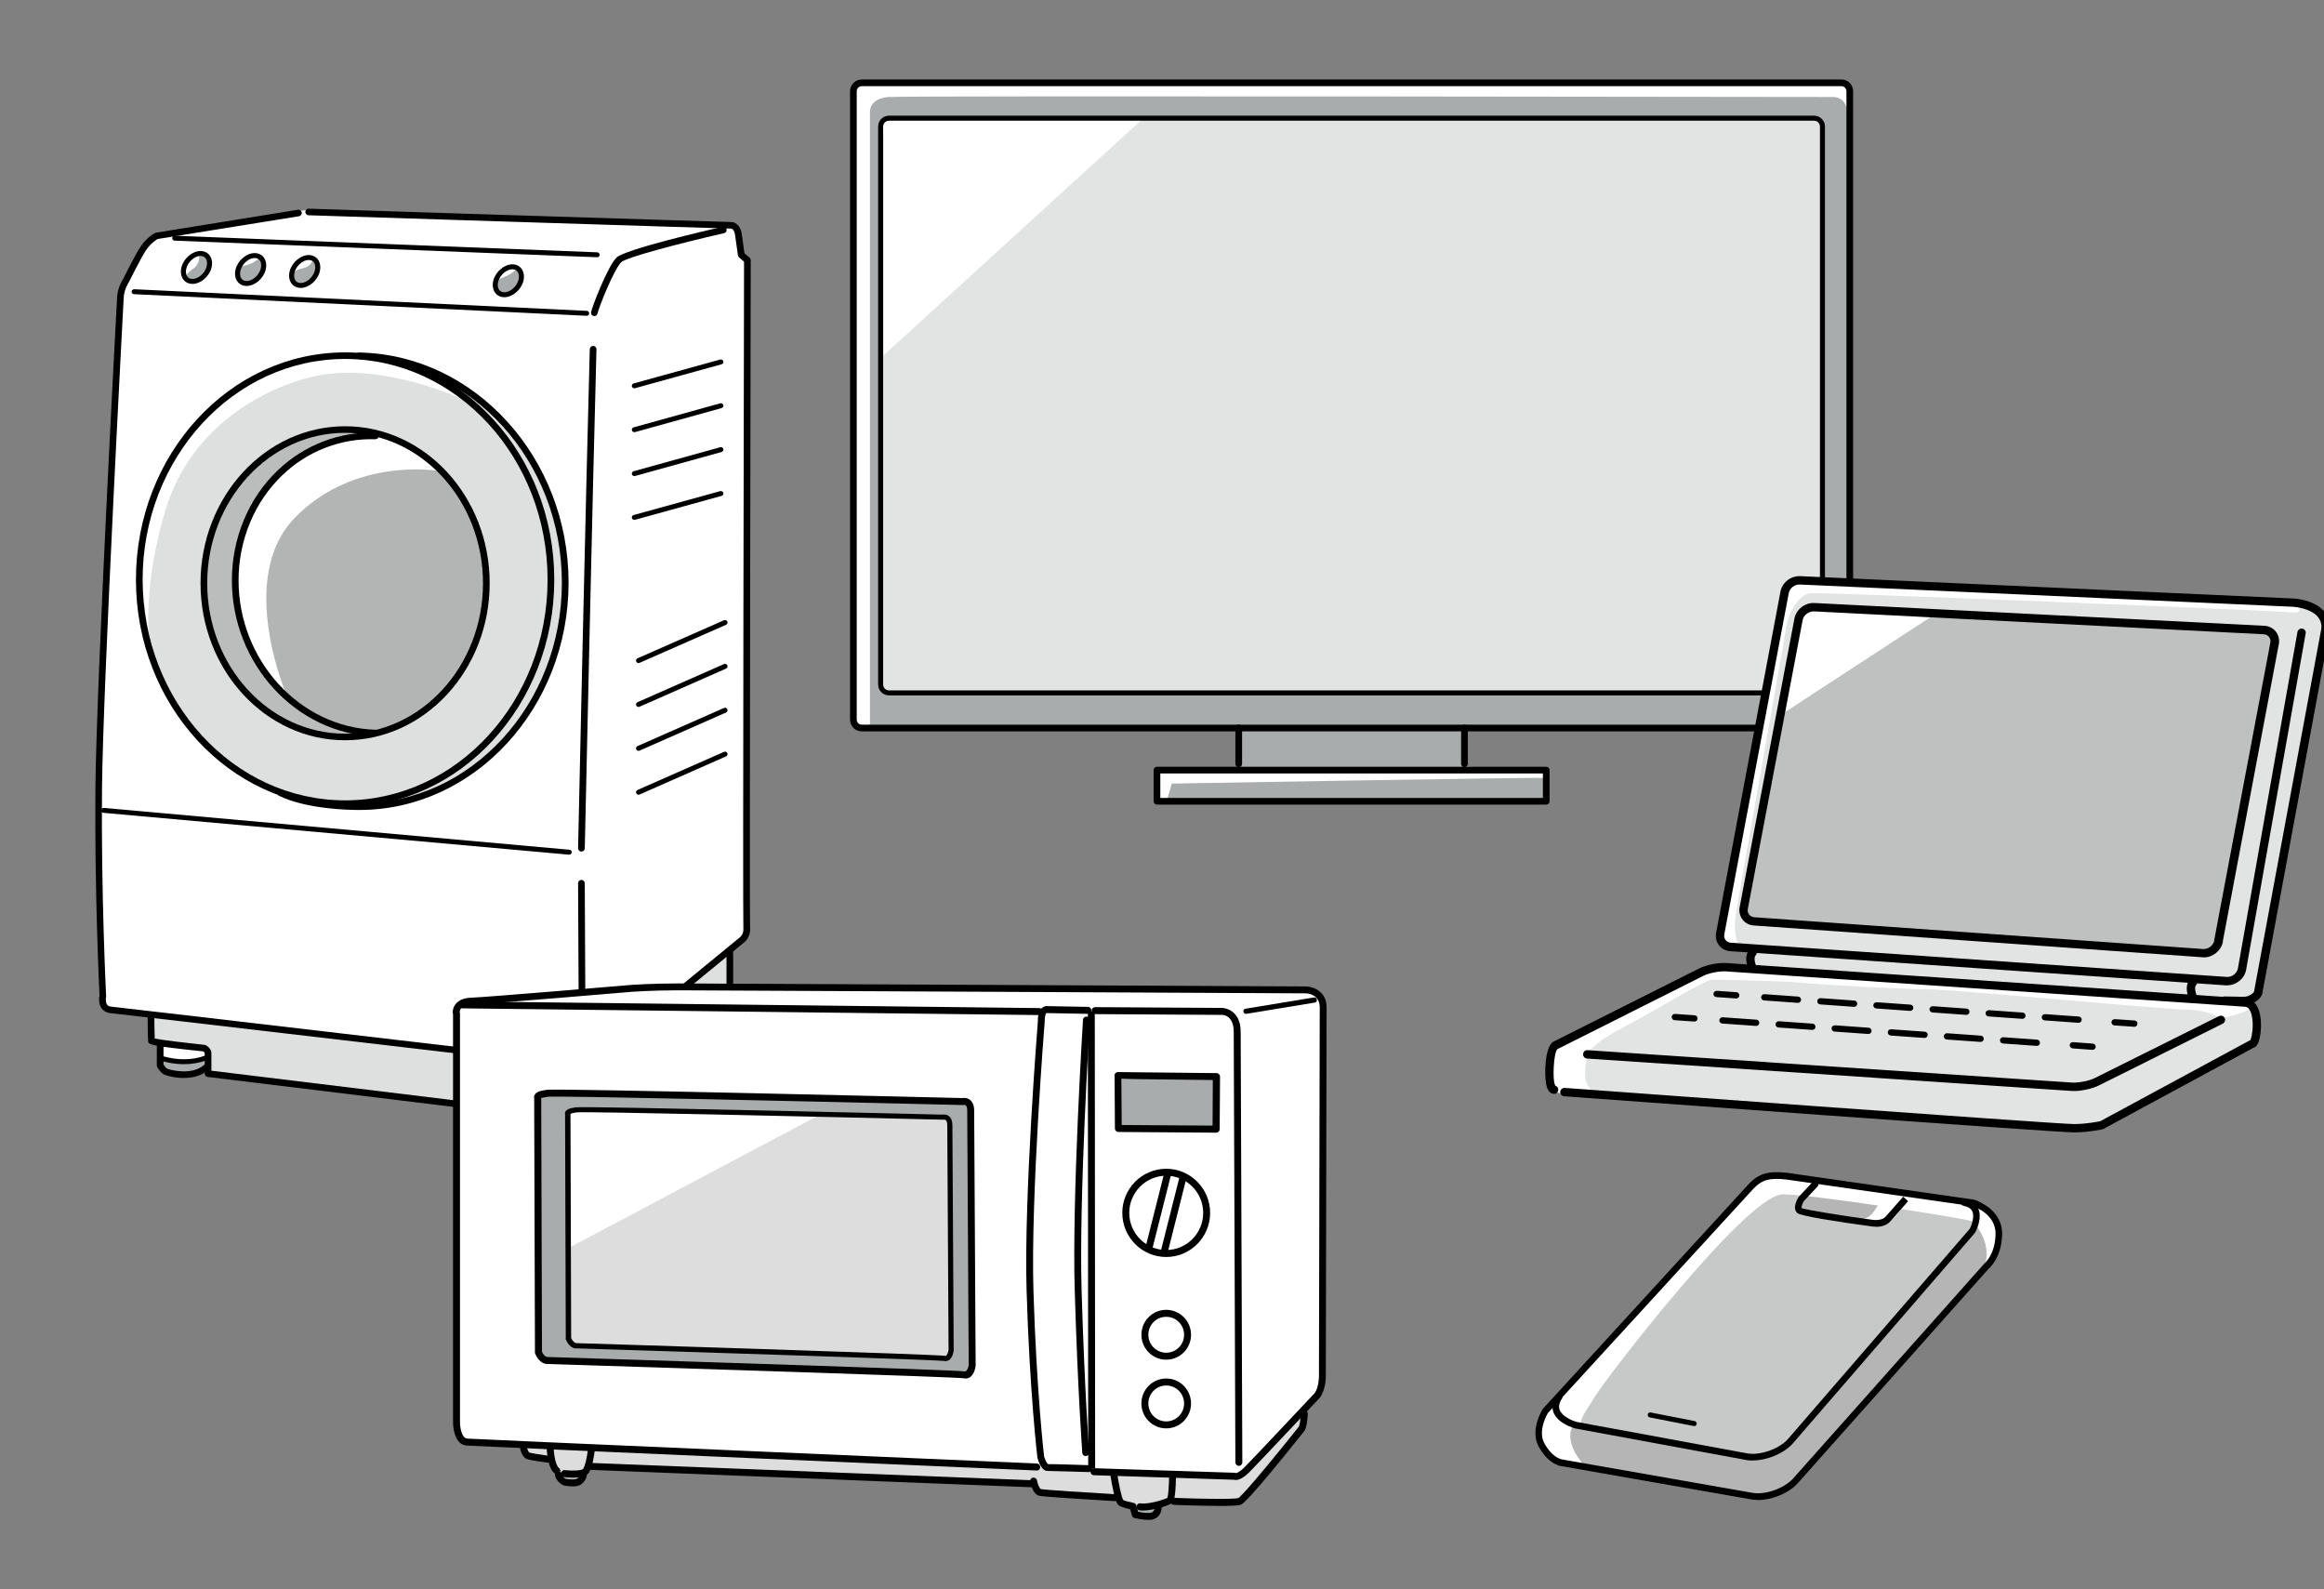 <svg width="234" height="160" viewBox="0 0 234 160" fill="none" xmlns="http://www.w3.org/2000/svg">
<rect x="0" y="0" width="234" height="160" fill="#808080" stroke="none"/>
<g clip-path="url(#clip0_3082_24323)">
<g clip-path="url(#clip1_3082_24323)">
<path d="M85.8 72.377L86.171 9.434C86.171 9.434 86.171 8.405 87.568 8.219C88.966 8.033 185.083 8.405 185.083 8.405C185.083 8.405 186.295 8.126 186.388 9.898C186.481 11.678 186.481 72.377 186.481 72.377C186.481 72.377 186.295 73.22 185.361 73.313C184.427 73.406 147.387 73.313 147.387 73.313L147.572 77.144L155.78 77.802V80.797H116.493V77.616H124.801V73.127L86.828 73.313C86.828 73.313 85.615 73.313 85.8 72.377Z" fill="#A9ACAC"/>
<path d="M88.713 12.995V68.757C88.713 68.757 88.713 69.812 90.321 69.669C91.929 69.525 182.768 69.736 182.768 69.736C182.768 69.736 183.433 69.88 183.5 68.335C183.568 66.791 183.399 12.851 183.399 12.851C183.399 12.851 183.711 12.117 182.347 12.008C180.983 11.898 89.521 12.008 89.521 12.008C89.521 12.008 88.957 11.696 88.713 12.986V12.995Z" fill="#E2E3E3"/>
<path d="M88.949 35.784V13.746C88.949 13.746 88.115 11.864 89.361 11.797C90.607 11.729 115.238 11.797 115.238 11.797L88.949 35.784Z" fill="white"/>
<path d="M116.45 80.283V77.381L155.645 77.752C155.645 77.752 155.737 78.41 155.502 78.317C155.266 78.225 117.991 78.883 117.991 78.883L117.427 80.798L116.45 80.283Z" fill="white"/>
<path d="M87.593 72.892V11.24C87.593 11.24 87.526 9.907 89.479 9.764C91.432 9.62 184.443 9.764 184.443 9.764C184.443 9.764 185.706 9.62 185.984 11.029V8.574C185.984 8.574 186.051 8.431 185.142 8.363C184.241 8.296 87.45 8.363 87.45 8.363C87.45 8.363 86.12 8.085 85.986 9.907C85.842 11.729 85.986 72.403 85.986 72.403C85.986 72.403 85.775 73.103 86.406 73.246C87.038 73.39 87.593 72.892 87.593 72.892Z" fill="white"/>
<path d="M185.411 73.626H86.768C86.12 73.626 85.59 73.094 85.59 72.445V9.181C85.59 8.532 86.12 8 86.768 8H185.411C186.06 8 186.59 8.532 186.59 9.181V72.445C186.59 73.094 186.06 73.626 185.411 73.626ZM86.768 8.675C86.491 8.675 86.263 8.903 86.263 9.181V72.445C86.263 72.723 86.491 72.951 86.768 72.951H185.411C185.689 72.951 185.916 72.723 185.916 72.445V9.181C185.916 8.903 185.689 8.675 185.411 8.675H86.768Z" fill="black"/>
<path d="M182.658 70.006H89.512C88.906 70.006 88.418 69.516 88.418 68.909V12.741C88.418 12.134 88.906 11.645 89.512 11.645H182.658C183.264 11.645 183.753 12.134 183.753 12.741V68.909C183.753 69.516 183.264 70.006 182.658 70.006ZM89.512 12.151C89.184 12.151 88.923 12.412 88.923 12.741V68.909C88.923 69.238 89.184 69.499 89.512 69.499H182.658C182.987 69.499 183.248 69.238 183.248 68.909V12.741C183.248 12.412 182.987 12.151 182.658 12.151H89.512Z" fill="black"/>
<path d="M124.725 77.237C124.54 77.237 124.389 77.085 124.389 76.9V73.289C124.389 73.103 124.54 72.951 124.725 72.951C124.911 72.951 125.062 73.103 125.062 73.289V76.9C125.062 77.085 124.911 77.237 124.725 77.237Z" fill="black"/>
<path d="M147.454 77.237C147.269 77.237 147.117 77.085 147.117 76.9V73.289C147.117 73.103 147.269 72.951 147.454 72.951C147.639 72.951 147.791 73.103 147.791 73.289V76.9C147.791 77.085 147.639 77.237 147.454 77.237Z" fill="black"/>
<path d="M155.688 81H116.493C116.308 81 116.156 80.848 116.156 80.663V77.524C116.156 77.338 116.308 77.186 116.493 77.186H155.688C155.873 77.186 156.024 77.338 156.024 77.524V80.663C156.024 80.848 155.873 81 155.688 81ZM116.83 80.325H155.351V77.862H116.83V80.325Z" fill="black"/>
</g>
<g clip-path="url(#clip2_3082_24323)">
<path d="M157.359 110.076C157.274 110.045 156.744 110.224 156.331 109.435C155.918 108.646 156.13 106.079 156.363 105.647C156.596 105.216 157.39 104.806 157.39 104.806L171.805 97.61C171.805 97.61 172.801 97.347 173.658 97.168C174.516 96.989 176.444 97.431 176.359 97.399C176.275 97.368 176.56 95.327 176.444 95.442C176.327 95.558 174.739 95.527 174.124 95.327C173.51 95.127 173.129 94.37 173.182 93.991C173.235 93.612 179.727 60.105 179.727 60.105C179.727 60.105 179.611 58.853 180.723 58.621C181.835 58.39 184.101 58.474 184.101 58.474L231.328 60.778C231.328 60.778 233.647 61.651 233.997 62.324C234.346 62.998 234.23 63.839 234.081 64.428C233.933 65.018 227.536 99.766 227.536 99.766C227.536 99.766 227.335 100.261 227.038 100.408C226.742 100.555 226.657 101.081 226.657 101.081C226.657 101.081 227.24 102.565 227.271 103.27C227.303 103.975 227.155 104.753 226.954 104.963C226.752 105.174 225.746 105.784 225.746 105.784C225.746 105.784 211.692 113.222 211.596 113.275C211.501 113.327 209.986 113.685 208.927 113.685C207.868 113.685 157.359 110.076 157.359 110.076Z" fill="#E2E3E3"/>
<path d="M175.734 91.412L181.284 62.292C181.284 62.292 180.935 61.156 183.572 61.24C186.209 61.324 227.6 63.596 227.6 63.596C227.6 63.596 229.093 63.512 228.924 64.996C228.754 66.479 223.469 94.821 223.469 94.821C223.469 94.821 223.204 95.61 222.06 95.873C220.917 96.136 176.974 92.896 176.974 92.896C176.974 92.896 175.914 92.37 175.745 91.412H175.734Z" fill="#BFC1C1"/>
<path d="M224.963 101.176L180.469 97.504C180.469 97.504 180.119 97.525 179.632 97.557C176.254 97.325 173.277 97.157 172.843 97.273C171.784 97.536 171.254 97.799 170.153 98.23C169.051 98.672 157.295 104.7 156.861 105.005C156.427 105.31 156.374 105.489 156.204 106.583C156.024 107.678 156.162 109.519 156.469 109.771C156.776 110.034 157.613 110.118 157.613 110.118C157.613 110.118 160.43 110.202 160.568 110.16C160.706 110.118 159.954 109.718 159.689 108.845C159.424 107.972 159.816 106.226 159.869 106.005C159.911 105.784 161.097 104.606 163.608 103.333C166.118 102.06 171.36 98.788 172.282 98.651C172.695 98.588 176.201 98.693 180.088 98.83C184.621 99.24 192.087 99.587 193.983 99.587C196.684 99.587 217.167 101.565 219.985 101.628C222.802 101.691 223.512 102.565 223.512 102.565C223.512 102.565 226.625 101.86 226.625 101.397C226.625 100.934 224.984 101.165 224.984 101.165L224.963 101.176Z" fill="white"/>
<path d="M179.695 71.708L194.692 61.924L182.83 61.472C182.83 61.472 181.464 61.661 181.072 62.703C180.68 63.744 179.706 71.708 179.706 71.708H179.695Z" fill="white"/>
<path d="M174.008 95.463C174.008 95.463 172.896 95.284 173.129 93.832C173.362 92.381 179.759 60.83 179.759 60.83C179.759 60.83 179.695 59.368 180.405 58.905C181.115 58.442 206.12 59.483 206.12 59.483L231.306 60.998C231.306 60.998 232.133 61.819 230.597 61.64C229.072 61.461 183.286 59.599 182.29 59.715C181.295 59.831 180.119 61.293 179.822 63.271C179.526 65.249 174.834 91.371 174.717 92.486C174.601 93.601 174.781 94.874 175.131 95.284C175.48 95.695 174.018 95.463 174.018 95.463H174.008Z" fill="white"/>
<path d="M208.778 109.823C208.704 109.823 208.63 109.823 208.567 109.823L159.794 106.562C159.561 106.551 159.381 106.341 159.402 106.109C159.413 105.878 159.614 105.688 159.858 105.72L208.63 108.981C209.308 109.013 210.367 108.813 210.939 108.518L223.426 102.29C223.638 102.185 223.892 102.269 223.998 102.48C224.104 102.69 224.019 102.943 223.807 103.048L211.32 109.276C210.674 109.602 209.605 109.834 208.789 109.834L208.778 109.823Z" fill="black"/>
<path d="M208.864 114C207.031 114 159.509 110.507 157.486 110.36C157.253 110.339 157.073 110.139 157.094 109.908C157.115 109.676 157.316 109.508 157.549 109.518C158.047 109.55 207.053 113.159 208.853 113.159H208.864C210.188 113.138 211.247 112.917 211.48 112.864L226.551 104.721C226.551 104.721 226.572 104.721 226.583 104.711C226.763 104.364 226.996 102.849 226.625 101.891C226.498 101.576 226.339 101.397 226.127 101.355L173.786 97.788C173.108 97.746 172.049 97.957 171.477 98.251L156.797 105.626C156.437 106.005 156.278 108.782 156.607 109.298C156.787 109.361 156.914 109.529 156.903 109.729C156.882 109.96 156.681 110.15 156.448 110.118C156.066 110.087 155.812 109.771 155.685 109.161C155.473 108.098 155.569 105.3 156.405 104.868L171.085 97.494C171.794 97.136 172.991 96.894 173.828 96.947L226.212 100.513C227.504 100.734 227.769 102.47 227.621 103.89C227.515 104.858 227.271 105.394 226.879 105.489L211.819 113.632C211.819 113.632 211.755 113.664 211.713 113.674C211.66 113.685 210.452 113.979 208.853 114H208.842H208.864Z" fill="black"/>
<path d="M221.901 96.368C221.901 96.368 221.837 96.368 221.795 96.368L176.624 93.17C176.168 93.149 175.744 92.949 175.469 92.591C175.194 92.244 175.077 91.781 175.162 91.329L180.68 62.261C180.86 61.346 181.75 60.651 182.682 60.704L227.98 62.997C228.446 63.019 228.859 63.218 229.145 63.576C229.421 63.923 229.537 64.386 229.453 64.838L223.818 94.727C223.818 94.727 223.818 94.79 223.818 94.822C223.649 95.695 222.812 96.379 221.922 96.379L221.901 96.368ZM182.576 61.546C182.089 61.546 181.601 61.935 181.506 62.419L175.988 91.487C175.946 91.707 175.988 91.918 176.126 92.076C176.253 92.234 176.443 92.328 176.666 92.339L221.848 95.537C222.335 95.558 222.812 95.211 222.939 94.748C222.939 94.727 222.939 94.695 222.939 94.674L228.595 64.702C228.637 64.481 228.595 64.27 228.457 64.113C228.33 63.955 228.139 63.86 227.917 63.85L182.629 61.546C182.629 61.546 182.597 61.546 182.576 61.546Z" fill="black"/>
<path d="M224.284 99.198C224.284 99.198 224.221 99.198 224.179 99.198L174.262 95.758C173.807 95.737 173.372 95.526 173.097 95.179C172.822 94.832 172.705 94.369 172.79 93.916L179.272 59.557C179.441 58.631 180.32 57.958 181.263 58L230.915 60.251C230.999 60.251 232.916 60.346 233.954 61.472C234.41 61.966 234.621 62.587 234.59 63.292C234.579 63.523 234.399 63.712 234.145 63.691C233.912 63.681 233.732 63.481 233.742 63.25C233.785 62.419 233.351 61.829 232.429 61.44C231.677 61.124 230.883 61.082 230.872 61.082L181.22 58.842C180.702 58.81 180.204 59.21 180.108 59.704L173.616 94.064C173.574 94.274 173.627 94.485 173.754 94.642C173.881 94.8 174.082 94.895 174.304 94.905L224.231 98.346C224.74 98.377 225.238 97.977 225.333 97.483L231.328 63.618C231.37 63.386 231.592 63.239 231.815 63.281C232.048 63.323 232.196 63.544 232.154 63.765L226.159 97.63C226 98.514 225.164 99.187 224.274 99.187L224.284 99.198Z" fill="black"/>
<path d="M225.948 101.186C225.948 101.186 225.895 101.186 225.874 101.186L223.967 101.155C223.734 101.155 223.544 100.955 223.554 100.723C223.554 100.492 223.745 100.313 223.978 100.313L225.895 100.345C226.456 100.366 226.912 99.955 226.954 99.829L233.722 63.323C233.764 63.092 233.986 62.945 234.22 62.987C234.453 63.029 234.601 63.25 234.558 63.481L227.791 99.997C227.685 100.555 226.827 101.197 225.948 101.197V101.186Z" fill="black"/>
<path d="M176.422 97.788C176.253 97.788 176.094 97.683 176.03 97.514C175.511 96.136 176.136 95.61 176.21 95.558C176.401 95.421 176.666 95.453 176.804 95.642C176.941 95.821 176.909 96.073 176.74 96.21C176.719 96.242 176.549 96.494 176.814 97.22C176.899 97.441 176.782 97.683 176.571 97.757C176.518 97.778 176.475 97.788 176.422 97.788Z" fill="black"/>
<path d="M220.779 100.766C220.609 100.766 220.45 100.66 220.387 100.492C219.868 99.114 220.493 98.588 220.567 98.535C220.758 98.398 221.022 98.43 221.16 98.619C221.298 98.798 221.266 99.051 221.096 99.188C221.075 99.219 220.906 99.472 221.171 100.197C221.255 100.418 221.139 100.66 220.927 100.734C220.874 100.755 220.832 100.766 220.779 100.766Z" fill="black"/>
<path d="M174.813 100.513C174.813 100.513 174.802 100.513 174.792 100.513L172.822 100.376C172.642 100.366 172.514 100.219 172.525 100.04C172.536 99.861 172.694 99.745 172.864 99.745L174.834 99.882C175.014 99.892 175.141 100.04 175.13 100.219C175.12 100.387 174.982 100.513 174.813 100.513Z" fill="black"/>
<path d="M209.287 102.964C209.287 102.964 209.277 102.964 209.266 102.964L205.877 102.722C205.697 102.712 205.57 102.554 205.58 102.386C205.591 102.207 205.75 102.081 205.919 102.091L209.308 102.333C209.488 102.344 209.616 102.501 209.605 102.67C209.594 102.838 209.457 102.964 209.287 102.964ZM203.632 102.564C203.632 102.564 203.621 102.564 203.61 102.564L200.221 102.323C200.041 102.312 199.914 102.154 199.925 101.986C199.935 101.807 200.094 101.691 200.263 101.691L203.653 101.933C203.833 101.944 203.96 102.102 203.949 102.27C203.939 102.438 203.801 102.564 203.632 102.564ZM197.986 102.165C197.986 102.165 197.976 102.165 197.965 102.165L194.576 101.923C194.396 101.912 194.269 101.754 194.279 101.586C194.29 101.407 194.449 101.292 194.618 101.292L198.008 101.533C198.188 101.544 198.315 101.702 198.304 101.87C198.294 102.038 198.156 102.165 197.986 102.165ZM192.331 101.765C192.331 101.765 192.32 101.765 192.309 101.765L188.92 101.523C188.74 101.512 188.613 101.355 188.624 101.186C188.634 101.007 188.793 100.892 188.963 100.892L192.352 101.134C192.532 101.144 192.659 101.302 192.648 101.47C192.638 101.639 192.5 101.765 192.331 101.765ZM186.686 101.355C186.686 101.355 186.675 101.355 186.664 101.355L183.275 101.113C183.095 101.102 182.968 100.944 182.979 100.776C182.989 100.597 183.148 100.471 183.318 100.481L186.707 100.723C186.887 100.734 187.014 100.892 187.003 101.06C186.993 101.228 186.855 101.355 186.686 101.355ZM181.03 100.955C181.03 100.955 181.019 100.955 181.009 100.955L177.619 100.713C177.439 100.702 177.312 100.545 177.323 100.376C177.333 100.197 177.492 100.071 177.662 100.082L181.051 100.324C181.231 100.334 181.358 100.492 181.348 100.66C181.337 100.829 181.199 100.955 181.03 100.955Z" fill="black"/>
<path d="M214.9 103.364C214.9 103.364 214.89 103.364 214.879 103.364L212.899 103.227C212.719 103.216 212.592 103.069 212.602 102.89C212.613 102.711 212.772 102.596 212.941 102.596L214.922 102.732C215.102 102.743 215.229 102.89 215.218 103.069C215.208 103.237 215.07 103.364 214.9 103.364Z" fill="black"/>
<path d="M170.608 102.838C170.608 102.838 170.597 102.838 170.586 102.838L168.617 102.701C168.436 102.691 168.309 102.543 168.32 102.365C168.331 102.186 168.489 102.059 168.659 102.07L170.629 102.207C170.809 102.217 170.936 102.365 170.925 102.543C170.915 102.712 170.777 102.838 170.608 102.838Z" fill="black"/>
<path d="M205.082 105.288C205.082 105.288 205.072 105.288 205.061 105.288L201.672 105.047C201.492 105.036 201.365 104.878 201.375 104.71C201.386 104.531 201.555 104.405 201.714 104.415L205.103 104.657C205.283 104.668 205.41 104.826 205.4 104.994C205.389 105.162 205.252 105.288 205.082 105.288ZM199.426 104.889C199.426 104.889 199.416 104.889 199.405 104.889L196.016 104.647C195.836 104.636 195.709 104.478 195.719 104.31C195.73 104.131 195.889 104.005 196.058 104.016L199.448 104.257C199.628 104.268 199.755 104.426 199.744 104.594C199.734 104.762 199.596 104.889 199.426 104.889ZM193.781 104.489C193.781 104.489 193.771 104.489 193.76 104.489L190.371 104.247C190.191 104.236 190.064 104.079 190.074 103.91C190.085 103.731 190.244 103.605 190.413 103.616L193.802 103.858C193.983 103.868 194.11 104.026 194.099 104.194C194.088 104.363 193.951 104.489 193.781 104.489ZM188.126 104.089C188.126 104.089 188.115 104.089 188.104 104.089L184.715 103.847C184.535 103.837 184.408 103.679 184.419 103.511C184.429 103.332 184.588 103.216 184.758 103.216L188.147 103.458C188.327 103.468 188.454 103.626 188.443 103.795C188.433 103.963 188.295 104.089 188.126 104.089ZM182.48 103.679C182.48 103.679 182.47 103.679 182.459 103.679L179.07 103.437C178.89 103.426 178.763 103.269 178.774 103.1C178.784 102.921 178.943 102.806 179.112 102.806L182.502 103.048C182.682 103.058 182.809 103.216 182.798 103.384C182.788 103.553 182.65 103.679 182.48 103.679ZM176.825 103.279C176.825 103.279 176.814 103.279 176.804 103.279L173.414 103.037C173.234 103.027 173.107 102.869 173.118 102.7C173.128 102.522 173.287 102.395 173.457 102.406L176.846 102.648C177.026 102.658 177.153 102.816 177.142 102.985C177.132 103.153 176.994 103.279 176.825 103.279Z" fill="black"/>
<path d="M210.696 105.688H210.675L208.695 105.541C208.515 105.53 208.387 105.373 208.398 105.204C208.409 105.026 208.568 104.899 208.737 104.91L210.718 105.057C210.898 105.068 211.025 105.225 211.014 105.394C211.004 105.562 210.866 105.688 210.696 105.688Z" fill="black"/>
</g>
<g clip-path="url(#clip3_3082_24323)">
<path d="M21.101 107.943C21.033 108.042 20.713 107.529 20.713 107.529C20.713 107.529 20.049 108.216 19.106 108.282C18.164 108.348 17.356 108.348 17.011 108.183C16.666 108.017 16.069 107.289 16.069 107.289L16.103 105.187L15.227 104.633L15.16 102.018L10.928 101.571C10.928 101.571 10.162 101.472 10.196 99.718C10.23 97.963 10.019 87.744 9.918 83.996C9.817 80.247 10.44 65.386 10.516 63.052C10.591 60.719 11.323 44.682 11.323 44.682C11.323 44.682 12.266 30.474 12.266 29.788C12.266 29.101 12.443 28.861 12.863 27.934C13.284 27.007 14.857 24.153 15.169 23.913C15.48 23.673 17.971 23.118 17.971 23.118L30.928 21.124L73.352 22.671C73.352 22.671 74.017 22.572 74.227 23.085C74.437 23.598 74.328 24.939 74.648 25.427C74.968 25.915 75.279 26.114 75.312 26.734C75.346 27.355 75.279 92.916 75.279 92.916C75.279 92.916 75.59 93.57 75.035 94.19C74.471 94.811 73.604 95.671 73.604 95.671L73.638 101.728C73.638 101.728 73.672 102.316 73.285 102.622C72.898 102.928 72.132 103.069 72.132 103.069L71.08 103.102L64.012 109.772L63.592 112.419C63.592 112.419 63.693 113.04 63.205 113.313C62.717 113.586 60.613 114 60.159 113.901C59.704 113.801 58.653 113.148 58.653 113.148L58.375 111.12C58.375 111.12 57.079 111.633 56.692 112.014C56.305 112.395 56.027 112.395 56.027 112.395L21.892 108.092L21.084 107.951L21.101 107.943Z" fill="white"/>
<path d="M21.025 106.561L20.958 107.745C20.958 107.745 19.393 108.158 18.509 108.192C17.626 108.225 16.65 107.745 16.65 107.745L16.195 106.785C16.195 106.785 19.006 107.008 19.813 106.719C20.621 106.429 21.017 106.561 21.017 106.561H21.025Z" fill="#A9ACAC"/>
<path d="M58.434 111.923C58.434 111.923 58.333 112.461 58.627 112.991C58.922 113.52 60.201 113.719 60.823 113.736C61.446 113.752 62.052 113.719 62.405 113.545C62.758 113.371 63.516 112.892 63.55 112.726C63.583 112.561 63.785 111.617 63.709 111.617C63.634 111.617 63.491 111.543 63.432 111.576C63.373 111.609 61.74 112.395 60.882 112.395C60.024 112.395 59.014 112.089 59.014 112.089L58.434 111.932V111.923Z" fill="#A9ACAC"/>
<path d="M71.291 102.035L71.358 103.16C71.358 103.16 72.292 103.251 72.755 102.929C73.218 102.606 73.52 102.076 73.52 102.076L73.428 101.34L72.94 101.456L71.282 102.027L71.291 102.035Z" fill="#A9ACAC"/>
<path d="M37.575 43.929C37.575 43.929 32.468 43.996 30.162 46.064C27.857 48.125 23.591 51.567 23.726 57.417C23.86 63.267 25.409 65.742 26.94 67.877C28.471 70.011 31.694 72.138 33.166 72.692C34.639 73.247 36.313 73.652 36.313 73.652C36.313 73.652 34.773 74.339 34.008 74.339C33.242 74.339 25.61 72.618 22.817 67.595C20.015 62.572 20.225 57.897 21.42 53.561C22.615 49.225 25.964 45.791 29.607 44.203C33.25 42.614 36.675 43.243 36.953 43.309C37.23 43.375 37.584 43.929 37.584 43.929H37.575Z" fill="#BBBDBD"/>
<path d="M20.083 25.617C20.032 25.666 20.226 26.527 19.435 27.065C18.644 27.603 18.669 27.959 18.669 27.959C18.669 27.959 19.738 28.612 20.31 27.925C20.882 27.239 21.513 26.635 21.134 26.122C20.747 25.609 20.259 25.518 20.259 25.518L20.083 25.617Z" fill="#A9ACAC"/>
<path d="M26.082 25.973C26.082 25.973 25.577 26.61 24.365 26.8C24.365 26.8 23.928 26.974 23.928 27.578C23.928 28.182 24.719 28.778 25.308 28.505C25.897 28.232 26.553 27.437 26.393 26.651C26.233 25.865 26.082 25.981 26.082 25.981V25.973Z" fill="#A9ACAC"/>
<path d="M31.5 26.163C31.5 26.163 31.307 26.85 30.482 27.008C29.658 27.165 29.431 27.562 29.431 27.645C29.431 27.727 29.641 29.176 30.634 28.605C31.627 28.034 32.174 27.711 31.997 26.933C31.82 26.155 31.492 26.155 31.492 26.155L31.5 26.163Z" fill="#A9ACAC"/>
<path d="M52.03 27.033C52.03 27.033 51.66 27.513 50.886 27.835C50.112 28.158 50.07 28.199 50.045 28.291C50.019 28.381 49.834 29.325 50.255 29.548C50.676 29.772 51.913 29.499 52.241 28.63C52.569 27.761 52.426 27.231 52.426 27.231L52.03 27.024V27.033Z" fill="#A9ACAC"/>
<path d="M54.706 48.679C52.678 44.418 49.876 41.116 46.309 38.907C42.741 36.706 36.515 35.398 33.014 35.672C29.514 35.945 24.129 38.493 20.915 41.315C17.701 44.137 14.546 50.806 14.201 55.622C13.847 60.438 14.478 65.734 17.491 71.17C20.494 76.607 27.63 79.908 31.197 80.661C34.765 81.414 41.622 80.388 41.622 80.388C41.622 80.388 46.519 78.121 50.154 75.432C53.789 72.751 56.237 65.386 56.658 62.225C57.079 59.064 56.725 52.941 54.697 48.671L54.706 48.679ZM48.202 63.334C47.083 68.564 42.464 72.006 38.551 73.512C34.63 75.026 29.809 74.067 26.308 71.311C22.808 68.555 20.082 62.234 20.713 55.63C21.344 49.027 26.662 45.725 29.598 44.211C32.535 42.697 37.575 43.458 37.575 43.458C39.392 43.872 43.801 45.659 46.182 49.581C48.564 53.504 49.329 58.113 48.21 63.342L48.202 63.334Z" fill="#DEDFDF"/>
<path d="M37.575 43.449C37.575 43.449 43.314 45.377 45.687 49.093C48.068 52.808 49.229 56.019 48.808 60.189C48.388 64.359 46.663 67.661 45.266 69.225C43.869 70.789 42.565 71.79 41.118 72.576C39.671 73.354 37.575 73.768 37.575 73.768C37.575 73.768 33.427 73.536 30.768 71.567C28.11 69.597 25.081 66.71 24.147 62.349C23.213 57.988 23.819 52.767 26.292 49.738C28.766 46.709 32.729 44.277 34.967 43.962C37.205 43.639 37.575 43.458 37.575 43.458V43.449Z" fill="#B3B5B5"/>
<path d="M15.21 102.3C15.21 102.3 15.395 104.518 15.42 104.724C15.446 104.931 17.305 105.089 18.146 105.113C18.988 105.138 20.502 105.552 20.713 105.651C20.923 105.751 21.075 106.446 21.024 106.561C20.974 106.677 21.024 108.125 21.024 108.125L56.044 112.387C56.044 112.387 56.532 112.13 56.708 112.006C56.885 111.882 58.584 111.063 58.391 111.113C58.197 111.162 58.357 109.847 58.357 109.847C58.357 109.847 61.74 110.616 62.497 110.442C63.254 110.269 64.407 109.673 64.491 109.491C64.575 109.309 71.088 103.384 71.121 103.285C71.155 103.185 71.307 102.043 71.307 102.043C71.307 102.043 72.51 101.969 72.846 101.638C73.183 101.307 73.604 100.868 73.604 100.868V95.672L60.587 106.222C60.587 106.222 59.619 107.306 59.224 107.331C58.828 107.356 57.499 107.232 57.499 107.232L15.227 102.308L15.21 102.3Z" fill="#DEDFDF"/>
<path d="M37.979 43.813C37.769 43.813 30.777 44.748 28.236 47.769C25.695 50.789 22.623 54.794 24.054 61.149C25.484 67.504 28.926 70.152 28.926 70.152C28.926 70.152 23.684 58.228 29.716 52.088C35.749 45.948 44.113 47.405 44.113 47.405C44.113 47.405 41.092 43.863 37.971 43.813H37.979Z" fill="white"/>
<path d="M13.999 56.317C13.999 56.317 16.17 45.245 20.225 41.803C24.281 38.361 30.718 35.746 34.353 35.746C37.987 35.746 40.924 36.574 43.659 38.088C46.385 39.602 46.949 40.355 46.949 40.355C46.949 40.355 38.417 36.226 31.349 37.947C27.091 38.981 19.317 42.556 16.658 51.361C13.999 60.165 15.185 65.941 15.185 65.941L13.999 56.309V56.317Z" fill="white"/>
<path d="M58.821 107.661C58.543 107.661 58.299 107.57 58.139 107.479C55.968 107.223 12.215 102.092 11.138 101.993C10.65 101.952 10.381 101.712 10.238 101.522C9.893 101.05 9.977 100.421 10.019 100.231C9.985 99.502 9.514 89.548 9.607 79.271C9.708 68.638 11.769 30.251 11.794 29.862C11.87 28.869 12.367 28.124 12.392 28.1C12.417 28.042 13.587 25.683 14.125 24.872C14.781 23.871 15.581 23.474 15.614 23.457C15.648 23.441 15.673 23.433 15.707 23.424L29.994 21.116C30.179 21.083 30.347 21.207 30.381 21.389C30.415 21.571 30.288 21.736 30.103 21.769L15.867 24.061C15.715 24.152 15.16 24.5 14.68 25.22C14.167 25.998 12.981 28.398 12.964 28.422C12.939 28.472 12.518 29.093 12.459 29.895C12.442 30.276 10.381 68.646 10.271 79.271C10.171 89.879 10.675 100.131 10.684 100.239C10.684 100.272 10.684 100.297 10.684 100.33C10.65 100.471 10.608 100.901 10.785 101.141C10.869 101.257 11.004 101.323 11.197 101.339C12.308 101.439 56.423 106.619 58.299 106.834C58.358 106.834 58.417 106.867 58.467 106.9C58.526 106.941 58.863 107.148 59.267 106.834C59.898 106.346 74.387 94.447 74.53 94.331C74.547 94.314 74.9 94.016 74.85 93.421C74.782 92.634 74.908 30.673 74.917 26.345L74.412 25.907C74.353 25.857 74.311 25.783 74.303 25.708L74 23.565C74 23.565 73.899 23.011 73.587 23.011C72.973 23.011 32.779 21.728 31.071 21.67C30.886 21.67 30.743 21.513 30.743 21.331C30.743 21.149 30.903 21 31.088 21.008C31.509 21.025 72.982 22.349 73.587 22.349C74.303 22.349 74.606 23.052 74.673 23.466L74.959 25.493L75.481 25.948C75.556 26.014 75.59 26.105 75.59 26.196C75.59 26.858 75.455 92.394 75.523 93.371C75.607 94.331 74.984 94.827 74.959 94.844C74.37 95.332 60.318 106.859 59.687 107.355C59.393 107.587 59.09 107.661 58.829 107.661H58.821Z" fill="black"/>
<path d="M59.073 31.79L13.494 29.614C13.351 29.614 13.25 29.49 13.25 29.357C13.25 29.225 13.376 29.125 13.511 29.117L59.081 31.293C59.224 31.293 59.325 31.418 59.325 31.55C59.325 31.682 59.208 31.79 59.073 31.79Z" fill="black"/>
<path d="M59.839 31.815C59.839 31.815 59.797 31.815 59.78 31.815C59.595 31.782 59.477 31.608 59.511 31.434C59.603 30.913 61.185 26.808 62.077 25.931C62.918 25.104 71.122 23.201 72.754 22.828C72.939 22.787 73.116 22.894 73.158 23.076C73.2 23.259 73.091 23.432 72.906 23.474C68.244 24.533 63.036 25.923 62.548 26.395C61.816 27.114 60.26 31.029 60.167 31.55C60.133 31.707 59.999 31.823 59.839 31.823V31.815Z" fill="black"/>
<path d="M58.535 85.725C58.349 85.725 58.198 85.568 58.206 85.386C58.206 85.005 59.048 47.157 59.384 35.15C59.384 34.968 59.536 34.827 59.729 34.827C59.914 34.827 60.066 34.984 60.057 35.166C59.721 47.173 58.888 85.022 58.88 85.403C58.88 85.585 58.728 85.725 58.543 85.725H58.535Z" fill="black"/>
<path d="M58.627 106.305C58.442 106.305 58.29 106.156 58.29 105.974L58.206 88.911C58.206 88.729 58.358 88.58 58.543 88.58C58.728 88.58 58.879 88.729 58.879 88.911L58.963 105.974C58.963 106.156 58.812 106.305 58.627 106.305Z" fill="black"/>
<path d="M60.124 25.898L17.583 24.226C17.44 24.226 17.339 24.102 17.339 23.97C17.339 23.829 17.44 23.722 17.6 23.73L60.133 25.401C60.276 25.401 60.377 25.526 60.377 25.658C60.377 25.79 60.259 25.898 60.124 25.898Z" fill="black"/>
<path d="M55.934 112.667C55.934 112.667 55.859 112.667 55.833 112.667L20.907 108.414C20.738 108.397 20.612 108.257 20.612 108.083V106.023C20.612 105.973 20.536 105.89 20.452 105.841C14.983 105.27 14.966 105.145 14.916 104.839C14.882 104.624 14.865 102.233 14.865 102.208C14.865 102.026 15.017 101.877 15.202 101.877C15.387 101.877 15.538 102.026 15.538 102.208C15.538 102.357 15.555 103.97 15.58 104.55C16.279 104.699 18.828 104.997 20.604 105.187C20.646 105.187 20.688 105.203 20.721 105.22C20.78 105.253 21.285 105.526 21.285 106.014V107.785L55.917 112.005C55.917 112.005 56.119 112.022 56.212 111.881C56.49 111.443 57.449 110.863 58.114 110.731C58.299 110.69 58.475 110.814 58.509 110.987C58.543 111.17 58.433 111.343 58.248 111.376C57.701 111.484 56.936 111.989 56.784 112.229C56.565 112.576 56.187 112.667 55.943 112.667H55.934Z" fill="black"/>
<path d="M56.229 112.072C56.044 112.072 55.893 111.923 55.893 111.741V109.946C55.893 109.896 55.901 109.846 55.926 109.797C56.019 109.623 56.313 109.308 56.776 109.408C57.087 109.466 61.488 109.995 61.934 110.028C61.976 110.028 62.035 110.02 62.119 110.012C62.683 109.987 62.868 109.929 62.918 109.888C63.162 109.706 63.398 109.615 63.6 109.639C64.332 109.019 67.748 105.85 70.028 103.715L70.928 102.829C70.945 102.084 70.954 101.307 70.937 101.116C70.903 101.001 70.937 100.876 71.021 100.794C71.114 100.694 71.265 100.67 71.391 100.719C71.554 100.791 71.621 101.544 71.593 102.978C71.593 103.061 71.56 103.144 71.492 103.202L70.491 104.186C63.869 110.392 63.81 110.392 63.575 110.343C63.541 110.343 63.507 110.326 63.474 110.31C63.44 110.326 63.389 110.351 63.322 110.401C63.061 110.599 62.59 110.641 62.136 110.665C62.085 110.665 62.035 110.665 62.018 110.665V110.649C61.269 110.674 56.684 110.045 56.641 110.037C56.625 110.037 56.591 110.028 56.566 110.037V111.716C56.566 111.898 56.414 112.047 56.229 112.047V112.072Z" fill="black"/>
<path d="M71.652 103.441C71.543 103.441 71.425 103.441 71.299 103.417C71.113 103.392 70.979 103.226 71.004 103.044C71.029 102.862 71.198 102.738 71.383 102.755C72.502 102.895 73.023 102.167 73.15 101.952C73.15 99.561 73.158 96.011 73.15 95.812C73.116 95.63 73.242 95.473 73.419 95.44C73.596 95.407 73.781 95.539 73.814 95.721C73.814 95.762 73.84 95.845 73.814 102.026C73.814 102.076 73.806 102.126 73.781 102.167C73.562 102.63 72.847 103.425 71.644 103.425L71.652 103.441Z" fill="black"/>
<path d="M18.526 108.522C17.491 108.522 16.59 108.232 16.414 108.108C16.111 107.901 15.858 107.471 15.833 107.421C15.808 107.372 15.791 107.314 15.791 107.256V105.138C15.791 104.956 15.943 104.807 16.128 104.807C16.313 104.807 16.464 104.956 16.464 105.138V107.165C16.557 107.306 16.691 107.496 16.801 107.562C17.087 107.719 19.325 108.282 20.528 107.223C20.663 107.099 20.881 107.115 20.999 107.248C21.125 107.38 21.109 107.595 20.974 107.711C20.276 108.323 19.367 108.514 18.534 108.514L18.526 108.522Z" fill="black"/>
<path d="M61.168 114C60.04 114 58.98 113.611 58.921 113.586C58.299 113.363 58.038 112.585 58.004 112.502C57.996 112.469 57.987 112.436 57.987 112.403V110.069C57.987 109.887 58.139 109.738 58.324 109.738C58.509 109.738 58.66 109.887 58.66 110.069V112.345C58.728 112.519 58.913 112.883 59.157 112.965C59.182 112.965 60.806 113.578 62.009 113.23C63.145 112.908 63.229 112.61 63.28 112.419C63.322 112.254 63.313 111.269 63.297 110.45C63.297 110.268 63.44 110.119 63.625 110.111C63.827 110.111 63.961 110.251 63.97 110.433C63.986 110.988 64.012 112.303 63.936 112.593C63.818 113.023 63.583 113.478 62.203 113.876C61.866 113.975 61.513 114.008 61.168 114.008V114Z" fill="black"/>
<path d="M18.509 107.131C17.794 107.131 17.062 107.024 16.305 106.817C16.271 106.809 16.237 106.8 16.22 106.792C16.119 106.784 16.027 106.709 16.002 106.602C15.968 106.469 16.052 106.337 16.187 106.304C16.262 106.287 16.305 106.304 16.448 106.337C17.937 106.751 19.342 106.734 20.621 106.279C20.747 106.23 20.899 106.296 20.941 106.428C20.991 106.561 20.924 106.701 20.789 106.743C20.066 106.999 19.308 107.131 18.517 107.131H18.509Z" fill="black"/>
<path d="M61.075 112.569C60.074 112.569 58.972 112.238 58.551 112.113C58.492 112.097 58.458 112.089 58.442 112.08C58.307 112.047 58.223 111.915 58.256 111.782C58.29 111.65 58.425 111.567 58.551 111.592C58.576 111.592 58.627 111.609 58.702 111.634C59.998 112.022 60.999 112.147 61.664 112.014C62.766 111.791 63.204 111.286 63.212 111.278C63.305 111.17 63.456 111.154 63.566 111.245C63.675 111.327 63.692 111.485 63.599 111.592C63.574 111.617 63.053 112.238 61.765 112.502C61.546 112.544 61.311 112.569 61.075 112.569Z" fill="black"/>
<path d="M71.677 102.258C71.585 102.258 71.509 102.258 71.459 102.241C71.316 102.241 71.189 102.125 71.189 101.993C71.189 101.86 71.29 101.745 71.425 101.745C71.433 101.745 71.501 101.745 71.509 101.745C71.703 101.761 72.275 101.827 73.074 101.008C73.175 100.909 73.335 100.909 73.428 101.008C73.52 101.107 73.529 101.265 73.428 101.356C72.662 102.142 72.022 102.249 71.661 102.249L71.677 102.258Z" fill="black"/>
<path d="M57.314 86.039C57.314 86.039 57.297 86.039 57.289 86.039L10.422 81.827C10.279 81.811 10.178 81.695 10.195 81.554C10.212 81.413 10.338 81.322 10.473 81.331L57.339 85.542C57.482 85.559 57.583 85.675 57.566 85.816C57.558 85.948 57.44 86.039 57.314 86.039Z" fill="black"/>
<path d="M34.748 81.232C23.137 81.232 13.688 70.971 13.688 58.352C13.688 45.733 23.137 35.473 34.748 35.473C46.359 35.473 55.808 45.733 55.808 58.352C55.808 70.971 46.359 81.232 34.748 81.232ZM34.748 36.135C23.507 36.135 14.361 46.097 14.361 58.352C14.361 70.607 23.507 80.57 34.748 80.57C45.989 80.57 55.135 70.607 55.135 58.352C55.135 46.097 45.989 36.135 34.748 36.135Z" fill="black"/>
<path d="M36.044 81.538C35.219 81.538 30.861 81.471 28.068 80.098C27.899 80.015 27.832 79.817 27.916 79.651C28 79.486 28.202 79.419 28.37 79.502C31.256 80.925 36.128 80.876 36.179 80.876C47.428 80.876 56.574 70.913 56.574 58.658C56.574 46.403 47.428 36.366 36.179 36.151C35.994 36.151 35.842 35.993 35.851 35.811C35.851 35.629 35.968 35.48 36.196 35.489C47.807 35.704 57.248 46.097 57.248 58.658C57.248 71.219 47.799 81.538 36.187 81.538C36.17 81.538 36.128 81.538 36.061 81.538H36.044Z" fill="black"/>
<path d="M34.748 74.521C26.721 74.521 20.191 67.429 20.191 58.716C20.191 50.003 26.721 42.911 34.748 42.911C42.775 42.911 49.304 50.003 49.304 58.716C49.304 67.429 42.775 74.521 34.748 74.521ZM34.748 43.573C27.091 43.573 20.864 50.367 20.864 58.716C20.864 67.065 27.091 73.859 34.748 73.859C42.405 73.859 48.631 67.065 48.631 58.716C48.631 50.367 42.405 43.573 34.748 43.573Z" fill="black"/>
<path d="M37.794 74.124H37.785C29.826 73.884 23.347 66.842 23.347 58.418C23.347 54.181 25.029 50.143 27.966 47.346C30.65 44.79 34.15 43.441 37.802 43.557C37.987 43.557 38.13 43.714 38.13 43.896C38.13 44.078 37.996 44.21 37.785 44.219C34.31 44.111 30.987 45.394 28.437 47.827C25.635 50.499 24.02 54.364 24.02 58.418C24.02 66.486 30.204 73.238 37.802 73.462C37.987 73.462 38.13 73.619 38.13 73.801C38.13 73.983 37.979 74.124 37.794 74.124Z" fill="black"/>
<path d="M62.414 109.365C62.229 109.365 62.077 109.216 62.077 109.034V107.28C62.077 107.098 62.229 106.949 62.414 106.949C62.599 106.949 62.75 107.098 62.75 107.28V109.034C62.75 109.216 62.599 109.365 62.414 109.365Z" fill="black"/>
<path d="M19.384 28.579C19.005 28.579 18.686 28.43 18.467 28.149C18.215 27.818 18.147 27.346 18.282 26.858C18.526 25.981 19.384 25.27 20.183 25.27C20.562 25.27 20.882 25.419 21.101 25.7C21.353 26.031 21.42 26.503 21.286 26.991C21.042 27.868 20.183 28.579 19.384 28.579ZM20.183 25.766C19.603 25.766 18.955 26.329 18.77 26.991C18.677 27.33 18.711 27.644 18.871 27.851C18.989 28.009 19.165 28.083 19.384 28.083C19.965 28.083 20.613 27.52 20.798 26.858C20.89 26.519 20.857 26.205 20.697 25.998C20.579 25.84 20.402 25.766 20.183 25.766Z" fill="black"/>
<path d="M24.836 28.787C24.458 28.787 24.138 28.637 23.919 28.356C23.667 28.025 23.599 27.553 23.734 27.065C23.978 26.188 24.836 25.477 25.636 25.477C26.014 25.477 26.334 25.625 26.553 25.907C26.805 26.238 26.872 26.709 26.738 27.198C26.494 28.075 25.636 28.787 24.836 28.787ZM25.636 25.973C25.055 25.973 24.407 26.536 24.222 27.198C24.129 27.537 24.163 27.851 24.323 28.058C24.441 28.215 24.617 28.29 24.836 28.29C25.417 28.29 26.065 27.727 26.25 27.065C26.342 26.726 26.309 26.412 26.149 26.205C26.031 26.047 25.854 25.973 25.636 25.973Z" fill="black"/>
<path d="M30.28 28.985C29.901 28.985 29.581 28.836 29.362 28.554C29.11 28.223 29.043 27.752 29.177 27.264C29.421 26.386 30.28 25.675 31.079 25.675C31.457 25.675 31.777 25.824 31.996 26.105C32.248 26.436 32.316 26.908 32.181 27.396C31.937 28.273 31.079 28.985 30.28 28.985ZM31.079 26.171C30.498 26.171 29.851 26.734 29.665 27.396C29.573 27.735 29.606 28.05 29.766 28.256C29.884 28.414 30.061 28.488 30.28 28.488C30.86 28.488 31.508 27.925 31.693 27.264C31.786 26.924 31.752 26.61 31.592 26.403C31.474 26.246 31.298 26.171 31.079 26.171Z" fill="black"/>
<path d="M50.785 29.92C50.407 29.92 50.087 29.771 49.868 29.49C49.616 29.159 49.549 28.687 49.683 28.199C49.927 27.322 50.785 26.61 51.585 26.61C51.963 26.61 52.283 26.759 52.502 27.041C52.754 27.372 52.822 27.843 52.687 28.331C52.443 29.209 51.585 29.92 50.785 29.92ZM51.585 27.107C51.004 27.107 50.356 27.669 50.171 28.331C50.079 28.671 50.112 28.985 50.272 29.192C50.39 29.349 50.567 29.424 50.785 29.424C51.366 29.424 52.014 28.861 52.199 28.199C52.291 27.86 52.258 27.545 52.098 27.338C51.98 27.181 51.803 27.107 51.585 27.107Z" fill="black"/>
<path d="M63.869 39.089C63.76 39.089 63.659 39.014 63.625 38.907C63.592 38.774 63.667 38.633 63.802 38.6L72.519 36.192C72.653 36.159 72.788 36.234 72.83 36.366C72.864 36.499 72.788 36.639 72.653 36.672L63.937 39.08C63.937 39.08 63.894 39.089 63.869 39.089Z" fill="black"/>
<path d="M63.869 43.507C63.76 43.507 63.659 43.432 63.625 43.325C63.592 43.193 63.667 43.052 63.802 43.019L72.519 40.602C72.653 40.561 72.796 40.644 72.83 40.776C72.864 40.909 72.788 41.049 72.653 41.082L63.937 43.499C63.937 43.499 63.894 43.507 63.869 43.507Z" fill="black"/>
<path d="M63.869 47.926C63.76 47.926 63.659 47.851 63.625 47.744C63.592 47.611 63.667 47.471 63.802 47.438L72.519 45.022C72.653 44.98 72.796 45.063 72.83 45.195C72.864 45.328 72.788 45.468 72.653 45.501L63.937 47.918C63.937 47.918 63.894 47.926 63.869 47.926Z" fill="black"/>
<path d="M63.869 52.337C63.76 52.337 63.659 52.262 63.625 52.155C63.592 52.022 63.667 51.882 63.802 51.848L72.519 49.44C72.653 49.407 72.788 49.482 72.83 49.614C72.864 49.747 72.788 49.887 72.653 49.92L63.937 52.328C63.937 52.328 63.894 52.337 63.869 52.337Z" fill="black"/>
<path d="M64.29 66.751C64.198 66.751 64.105 66.693 64.063 66.602C64.004 66.478 64.063 66.329 64.189 66.271L72.898 62.44C73.024 62.382 73.175 62.44 73.234 62.564C73.293 62.688 73.234 62.837 73.108 62.895L64.4 66.726C64.4 66.726 64.332 66.751 64.299 66.751H64.29Z" fill="black"/>
<path d="M64.29 71.169C64.198 71.169 64.105 71.111 64.063 71.02C64.004 70.896 64.063 70.747 64.189 70.689L72.898 66.85C73.024 66.792 73.175 66.85 73.234 66.974C73.293 67.098 73.234 67.247 73.108 67.305L64.4 71.144C64.4 71.144 64.332 71.169 64.299 71.169H64.29Z" fill="black"/>
<path d="M64.29 75.588C64.198 75.588 64.105 75.53 64.063 75.439C64.004 75.315 64.063 75.166 64.189 75.108L72.898 71.269C73.024 71.211 73.175 71.269 73.234 71.393C73.293 71.517 73.234 71.666 73.108 71.724L64.4 75.563C64.4 75.563 64.332 75.588 64.299 75.588H64.29Z" fill="black"/>
<path d="M64.29 80.007C64.198 80.007 64.105 79.949 64.063 79.858C64.004 79.734 64.063 79.585 64.189 79.527L72.898 75.688C73.024 75.63 73.175 75.688 73.234 75.812C73.293 75.936 73.234 76.085 73.108 76.143L64.4 79.982C64.4 79.982 64.332 80.007 64.299 80.007H64.29Z" fill="black"/>
</g>
<g clip-path="url(#clip4_3082_24323)">
<path d="M56.372 148.392C56.337 148.287 55.394 147.295 55.394 147.295C55.394 147.295 54.38 146.927 53.83 146.891C53.279 146.856 52.598 145.47 52.598 145.47C52.598 145.47 46.935 145.215 46.857 145.101C46.778 144.987 45.983 144.732 46.097 142.837C46.21 140.941 45.983 101.984 45.983 101.984C45.983 101.984 45.913 101.106 47.294 100.746C48.674 100.386 65.163 99.43 65.163 99.43L131.266 99.798C131.266 99.798 133.013 99.728 133.083 101.694C133.153 103.66 133.301 138.027 133.301 138.027C133.301 138.027 133.153 140.213 132.646 140.581C132.139 140.95 131.414 141.819 131.414 141.819C131.414 141.819 131.344 143.425 131.196 143.714C131.047 144.004 125.385 150.867 125.385 150.867C125.385 150.867 124.59 151.306 124.004 151.236C123.419 151.165 117.975 151.13 117.975 151.13C117.975 151.13 117.39 151.165 116.306 151.499C115.223 151.832 114.602 151.824 113.912 151.718C113.222 151.613 112.383 150.7 112.383 150.7C112.383 150.7 105.008 150.63 104.65 150.376C104.291 150.121 103.889 149.358 103.889 149.358L59.466 147.567C59.466 147.567 59.177 148.111 58.67 148.225C58.164 148.339 56.381 148.41 56.381 148.41L56.372 148.392Z" fill="white"/>
<path d="M56.372 148.392C56.372 148.392 56.119 149.015 56.774 149.121C57.43 149.226 58.041 149.779 58.408 149.156C58.775 148.533 58.662 148.208 58.662 148.208L56.372 148.392Z" fill="#A9ACAC"/>
<path d="M114.156 151.859C114.156 151.859 114.156 152.517 114.375 152.552C114.593 152.587 115.572 152.877 116.044 152.622C116.515 152.368 116.55 151.525 116.55 151.525C116.55 151.525 114.916 151.71 114.803 151.745C114.689 151.78 114.147 151.85 114.147 151.85L114.156 151.859Z" fill="#A9ACAC"/>
<path d="M54.188 110.813L54.241 135.132C54.241 135.132 54.049 136.492 54.922 136.782C55.796 137.072 97.004 138.581 97.004 138.581C97.004 138.581 97.782 138.291 97.922 137.221C98.07 136.15 97.773 111.928 97.773 111.928C97.773 111.928 98.158 110.813 97.092 110.813C96.026 110.813 55.543 109.892 55.543 109.892C55.543 109.892 54.625 109.892 54.188 110.813Z" fill="#A9ACAC"/>
<path d="M57.142 112.077V133.675C57.142 133.675 57.194 135.228 57.919 135.43C58.645 135.632 95.117 136.843 95.117 136.843C95.117 136.843 95.597 136.896 95.746 135.623C95.894 134.351 95.597 113.2 95.597 113.2C95.597 113.2 95.79 112.665 94.968 112.612C94.147 112.559 58.356 111.69 58.356 111.69C58.356 111.69 57.386 111.638 57.142 112.077Z" fill="#DDDDDD"/>
<path d="M52.589 145.47C52.589 145.47 52.589 146.567 53.218 146.664C53.847 146.76 55.35 146.76 55.35 146.76C55.35 146.76 56.171 148.463 56.364 148.392C56.556 148.322 57.963 148.366 58.303 148.27C58.644 148.173 59.754 147.638 59.754 147.638L103.872 149.34C103.872 149.34 104.064 150.218 104.938 150.218C105.812 150.218 112.374 150.692 112.374 150.692C112.374 150.692 112.785 151.236 113.37 151.385C113.956 151.534 115.406 151.675 115.79 151.675C116.175 151.675 117.966 151.131 117.966 151.131C117.966 151.131 124.065 151.236 124.747 150.999C125.428 150.762 131.047 143.899 131.187 143.724C131.327 143.548 131.091 142.337 131.091 142.337L125.131 148.27C125.131 148.27 124.651 148.463 124.022 148.515C123.393 148.568 110.46 148.27 110.46 148.27C110.46 148.27 109.351 147.489 109.202 147.682C109.054 147.875 105.471 147.734 105.471 147.734L103.723 147.638L52.58 145.47H52.589Z" fill="#DDDDDD"/>
<path d="M112.688 108.435L112.741 113.49L122.379 113.542L122.326 108.435H112.688Z" fill="#A9ACAC"/>
<path d="M57.36 125.575V112.577C57.36 112.577 57.273 111.62 58.916 111.796C60.558 111.971 82.377 112.314 82.377 112.314L57.36 125.575Z" fill="white"/>
<path d="M124.432 148.989C124.354 148.989 124.284 148.981 124.232 148.963L110.137 148.507C109.945 148.507 109.796 148.34 109.796 148.147C109.796 147.954 109.936 147.813 110.155 147.804L124.31 148.261C124.371 148.261 124.424 148.278 124.476 148.305C124.459 148.287 124.738 148.278 125.341 147.673C126.233 146.778 132.314 140.301 132.375 140.239C132.795 139.66 132.803 138.581 132.803 138.563C132.803 138.563 132.882 103.063 132.882 101.396C132.882 100.115 131.685 100.009 131.545 100C130.951 100 70.904 99.693 68.291 99.693C65.678 99.693 63.642 99.843 63.625 99.843C63.031 99.895 48.91 101.089 47.416 101.133C46.953 101.15 46.612 101.273 46.429 101.501C46.298 101.659 46.28 101.835 46.28 101.887C46.298 101.931 46.315 101.984 46.315 102.037V143.197C46.315 143.601 46.455 144.777 47.049 144.821C48.089 144.9 103.837 147.304 104.405 147.331C104.597 147.331 104.746 147.506 104.737 147.699C104.737 147.892 104.562 148.059 104.37 148.033C102.072 147.936 48.045 145.602 46.997 145.523C45.904 145.444 45.616 144.022 45.616 143.197V102.116C45.546 101.896 45.599 101.598 45.695 101.378C45.843 101.045 46.263 100.474 47.39 100.439C48.867 100.395 63.415 99.167 63.564 99.149C63.59 99.149 65.652 99 68.282 99C70.912 99 130.951 99.307 131.554 99.307C132.262 99.342 133.572 99.816 133.572 101.405C133.572 103.072 133.494 138.572 133.494 138.572C133.494 138.625 133.494 139.897 132.9 140.696C132.62 140.994 126.722 147.269 125.822 148.173C125.166 148.831 124.703 148.989 124.415 148.989H124.432Z" fill="black"/>
<path d="M109.621 148.191H109.613C109.613 148.191 105.838 148.077 105.471 148.077C104.912 148.077 104.597 147.252 104.457 146.761C104.44 146.638 103.671 140.073 103.365 129.91C103.085 120.406 104.492 102.994 104.501 102.818C104.492 102.713 104.448 101.388 105.34 101.282L109.543 101.361C109.735 101.361 109.892 101.528 109.883 101.721C109.883 101.914 109.735 102.072 109.525 102.063L105.366 101.984C105.261 102.002 105.174 102.502 105.191 102.836C105.174 103.055 103.776 120.441 104.055 129.901C104.361 140.029 105.121 146.567 105.13 146.629C105.226 146.936 105.418 147.331 105.523 147.392C105.838 147.375 109.473 147.489 109.63 147.498C109.822 147.498 109.971 147.664 109.971 147.858C109.971 148.051 109.814 148.2 109.621 148.2V148.191Z" fill="black"/>
<path d="M109.325 146.585C109.141 146.585 108.992 146.445 108.975 146.26C108.975 146.199 108.521 140.134 108.215 129.98C107.926 120.485 109.036 102.836 109.045 102.66C109.054 102.467 109.228 102.327 109.412 102.335C109.604 102.344 109.753 102.511 109.735 102.704C109.726 102.879 108.625 120.493 108.905 129.954C109.211 140.091 109.657 146.137 109.665 146.199C109.683 146.392 109.534 146.559 109.342 146.576C109.333 146.576 109.325 146.576 109.316 146.576L109.325 146.585Z" fill="black"/>
<path d="M109.569 147.84C109.569 147.84 109.534 102.274 109.534 102.16C109.534 101.967 109.691 101.809 109.884 101.809C110.076 101.809 110.233 101.967 110.233 102.16C110.233 102.274 110.268 147.84 110.268 147.84H109.569Z" fill="black"/>
<path d="M104.649 102.185L46.559 101.51C46.367 101.51 46.21 101.352 46.21 101.159C46.21 100.966 46.332 100.825 46.559 100.808L104.641 101.483C104.833 101.483 104.99 101.641 104.99 101.834C104.99 102.028 104.833 102.185 104.641 102.185H104.649Z" fill="black"/>
<path d="M124.739 147.567C124.546 147.567 124.389 147.409 124.389 147.216L124.223 103.87C124.223 102.264 123.201 102.168 123.087 102.168L110.268 102.089C110.076 102.089 109.919 101.931 109.919 101.738C109.919 101.545 110.076 101.387 110.268 101.387L123.096 101.466C123.096 101.466 124.922 101.536 124.922 103.87L125.088 147.216C125.088 147.409 124.931 147.567 124.739 147.567Z" fill="black"/>
<path d="M97.24 138.773C97.178 138.773 97.109 138.773 97.039 138.747C96.235 138.624 69.261 137.755 55.105 137.308C55.088 137.308 54.354 137.387 53.882 136.255C53.856 136.184 53.847 136.114 53.864 136.044L53.786 110.575C53.76 110.488 53.76 110.374 53.812 110.26C53.943 109.961 54.319 109.794 55.088 109.707C56.302 109.557 94.706 110.488 96.873 110.54C97.013 110.514 97.353 110.479 97.659 110.716C97.939 110.935 98.087 111.304 98.087 111.804C98.087 112.927 98.236 137.246 98.236 137.492C98.218 137.676 98.105 138.343 97.668 138.642C97.537 138.73 97.388 138.773 97.24 138.773ZM55.088 136.606C62.052 136.825 96.593 137.913 97.205 138.063C97.397 137.966 97.51 137.641 97.537 137.439C97.537 137.246 97.388 112.927 97.388 111.804C97.388 111.541 97.336 111.348 97.24 111.278C97.144 111.199 96.995 111.234 96.995 111.234C96.969 111.234 96.934 111.242 96.899 111.242C82.883 110.9 56.11 110.295 55.175 110.409C54.861 110.444 54.59 110.514 54.493 110.54L54.572 136.079C54.764 136.509 54.992 136.588 55.088 136.614V136.606Z" fill="black"/>
<path d="M95.196 137.019C95.143 137.019 95.091 137.019 95.03 137.001C94.357 136.896 70.52 136.124 58.016 135.737C57.998 135.746 57.386 135.808 56.976 134.842C56.95 134.79 56.95 134.728 56.967 134.676L56.897 112.191C56.88 112.121 56.871 112.033 56.915 111.936C57.02 111.699 57.352 111.55 57.998 111.471C59.064 111.34 93.011 112.165 94.872 112.208C94.986 112.191 95.274 112.156 95.536 112.349C95.772 112.533 95.895 112.84 95.895 113.279C95.895 114.28 96.026 135.729 96.026 135.948C96.017 136.053 95.921 136.677 95.545 136.922C95.44 136.992 95.318 137.028 95.196 137.028V137.019ZM58.007 135.211C61.782 135.325 94.619 136.352 95.161 136.492C95.204 136.501 95.231 136.492 95.257 136.483C95.379 136.396 95.484 136.089 95.51 135.904C95.51 135.729 95.379 114.271 95.379 113.27C95.379 113.016 95.327 112.84 95.231 112.761C95.126 112.682 94.977 112.717 94.977 112.717C94.951 112.717 94.933 112.717 94.907 112.717C82.534 112.419 58.907 111.875 58.077 111.98C57.684 112.033 57.509 112.094 57.439 112.129L57.509 134.693C57.692 135.097 57.911 135.202 58.007 135.202V135.211Z" fill="black"/>
<path d="M55.176 147.243C55.176 147.243 55.141 147.243 55.132 147.243C54.843 147.208 53.41 147.006 53.061 146.883C52.563 146.716 52.379 145.909 52.336 145.663C52.301 145.47 52.432 145.295 52.615 145.26C52.808 145.224 52.991 145.356 53.017 145.54C53.07 145.839 53.201 146.164 53.288 146.225C53.498 146.295 54.59 146.462 55.219 146.55C55.411 146.576 55.543 146.752 55.516 146.945C55.49 147.12 55.342 147.252 55.167 147.252L55.176 147.243Z" fill="black"/>
<path d="M56.075 148.419C56.005 148.419 55.926 148.393 55.865 148.349C55.123 147.787 55.053 146.023 55.044 145.681C55.044 145.488 55.193 145.33 55.385 145.321C55.577 145.356 55.734 145.47 55.743 145.664C55.761 146.383 55.935 147.515 56.285 147.787C56.442 147.901 56.468 148.121 56.355 148.279C56.285 148.367 56.18 148.419 56.075 148.419Z" fill="black"/>
<path d="M57.684 148.744C57.334 148.744 57.002 148.718 56.792 148.691C56.6 148.674 56.46 148.498 56.487 148.305C56.504 148.112 56.688 147.972 56.871 147.998C57.684 148.086 58.557 148.033 58.697 147.884C58.907 147.656 59.108 146.655 59.178 146.058C59.204 145.865 59.379 145.725 59.562 145.751C59.755 145.778 59.894 145.953 59.868 146.137C59.833 146.418 59.641 147.866 59.213 148.349C58.933 148.665 58.278 148.744 57.684 148.744Z" fill="black"/>
<path d="M57.639 149.63C57.228 149.63 56.835 149.551 56.774 149.542C56.04 149.226 55.892 148.568 55.883 148.542C55.839 148.349 55.962 148.165 56.145 148.121C56.328 148.077 56.521 148.191 56.565 148.384C56.565 148.402 56.652 148.735 56.984 148.884C57.106 148.902 57.692 148.99 58.015 148.893C58.295 148.814 58.391 148.437 58.391 148.437C58.443 148.252 58.627 148.138 58.819 148.182C59.002 148.226 59.116 148.419 59.072 148.603C59.002 148.884 58.74 149.411 58.207 149.569C58.032 149.621 57.823 149.639 57.622 149.639L57.639 149.63Z" fill="black"/>
<path d="M104.082 149.727H104.064L59.221 147.963C59.029 147.963 58.88 147.796 58.889 147.594C58.889 147.401 59.064 147.261 59.256 147.261L104.099 149.025C104.291 149.025 104.44 149.192 104.431 149.393C104.431 149.586 104.265 149.727 104.082 149.727Z" fill="black"/>
<path d="M122.694 151.596C120.972 151.596 118.814 151.517 118.194 151.49C118.001 151.49 117.853 151.324 117.862 151.122C117.862 150.929 118.045 150.779 118.229 150.788C121.103 150.902 124.31 150.937 124.686 150.806C124.974 150.639 126.713 148.708 130.645 143.785L130.776 143.618C130.855 143.495 130.951 142.872 130.977 142.293C130.977 142.1 131.161 141.951 131.344 141.959C131.537 141.959 131.685 142.135 131.676 142.328C131.659 142.74 131.589 143.732 131.318 144.074L131.187 144.241C125.595 151.236 125.105 151.411 124.913 151.482C124.66 151.569 123.76 151.604 122.685 151.604L122.694 151.596Z" fill="black"/>
<path d="M112.392 151.122H112.374C111.16 151.051 105.096 150.692 104.632 150.578C104.012 150.42 103.785 149.454 103.724 149.165C103.689 148.971 103.811 148.787 104.003 148.752C104.187 148.717 104.379 148.84 104.414 149.033C104.493 149.463 104.694 149.867 104.798 149.902C105.148 149.981 109.657 150.27 112.418 150.428C112.61 150.437 112.759 150.604 112.75 150.797C112.741 150.981 112.584 151.13 112.401 151.13L112.392 151.122Z" fill="black"/>
<path d="M115.555 153C114.961 153 114.314 152.833 114.218 152.816C114.096 152.781 113.999 152.693 113.973 152.57L113.798 151.938C113.484 151.868 112.933 151.728 112.671 151.561C112.558 151.482 112.243 151.28 111.797 148.472C111.771 148.279 111.894 148.103 112.086 148.068C112.269 148.042 112.453 148.165 112.488 148.358C112.663 149.472 112.942 150.797 113.099 151.008C113.222 151.078 113.79 151.227 114.148 151.298C114.279 151.324 114.384 151.421 114.419 151.552L114.594 152.184C115.022 152.281 115.642 152.36 115.939 152.263C116.263 152.149 116.271 151.763 116.271 151.763C116.271 151.57 116.429 151.412 116.621 151.412C116.813 151.412 116.97 151.57 116.97 151.763C116.97 152.096 116.804 152.711 116.166 152.93C115.992 152.991 115.782 153.009 115.564 153.009L115.555 153Z" fill="black"/>
<path d="M115.109 152.061C114.969 152.061 114.838 152.061 114.725 152.035C114.532 152.008 114.401 151.824 114.436 151.631C114.463 151.438 114.646 151.306 114.838 151.341C115.616 151.464 117.206 150.964 117.547 150.788C117.634 150.525 117.704 149.533 117.713 148.717C117.713 148.524 117.87 148.375 118.063 148.375C118.255 148.375 118.412 148.542 118.403 148.735C118.368 151.034 118.124 151.227 118.01 151.315C117.748 151.526 116.184 152.061 115.1 152.061H115.109Z" fill="black"/>
<path d="M122.449 114.025L112.61 113.954C112.418 113.954 112.26 113.796 112.26 113.603L112.226 108.399C112.226 108.399 112.217 108.32 112.217 108.276C112.217 108.074 112.392 107.908 112.584 107.925C112.933 107.925 122.493 108.03 122.493 108.03C122.685 108.03 122.842 108.188 122.842 108.381L122.807 113.674C122.807 113.77 122.772 113.858 122.702 113.919C122.641 113.981 122.545 114.025 122.458 114.025H122.449ZM112.951 113.252L122.091 113.314L122.117 108.724L117.503 108.671C114.917 108.645 113.589 108.627 112.907 108.583L112.942 113.243L112.951 113.252Z" fill="black"/>
<path d="M117.424 126.54C114.986 126.54 113.003 124.548 113.003 122.099C113.003 119.65 114.986 117.658 117.424 117.658C119.862 117.658 121.846 119.65 121.846 122.099C121.846 124.548 119.862 126.54 117.424 126.54ZM117.424 118.36C115.371 118.36 113.702 120.037 113.702 122.099C113.702 124.161 115.371 125.838 117.424 125.838C119.478 125.838 121.147 124.161 121.147 122.099C121.147 120.037 119.478 118.36 117.424 118.36Z" fill="black"/>
<path d="M117.425 136.878C116.044 136.878 114.926 135.755 114.926 134.368C114.926 132.982 116.044 131.858 117.425 131.858C118.805 131.858 119.924 132.982 119.924 134.368C119.924 135.755 118.805 136.878 117.425 136.878ZM117.425 132.56C116.429 132.56 115.625 133.368 115.625 134.368C115.625 135.369 116.429 136.176 117.425 136.176C118.421 136.176 119.225 135.369 119.225 134.368C119.225 133.368 118.421 132.56 117.425 132.56Z" fill="black"/>
<path d="M117.425 143.793C116.044 143.793 114.926 142.67 114.926 141.283C114.926 139.897 116.044 138.773 117.425 138.773C118.805 138.773 119.924 139.897 119.924 141.283C119.924 142.67 118.805 143.793 117.425 143.793ZM117.425 139.476C116.429 139.476 115.625 140.283 115.625 141.283C115.625 142.284 116.429 143.091 117.425 143.091C118.421 143.091 119.225 142.284 119.225 141.283C119.225 140.283 118.421 139.476 117.425 139.476Z" fill="black"/>
<path d="M115.695 125.943C115.695 125.943 115.634 125.943 115.607 125.934C115.424 125.89 115.31 125.697 115.354 125.504L117.215 118.132C117.259 117.948 117.46 117.834 117.643 117.878C117.827 117.921 117.941 118.115 117.897 118.308L116.036 125.68C115.992 125.838 115.852 125.943 115.695 125.943Z" fill="black"/>
<path d="M117.232 126.337C117.232 126.337 117.171 126.337 117.145 126.329C116.961 126.285 116.847 126.092 116.891 125.899L118.752 118.527C118.796 118.342 118.988 118.228 119.181 118.272C119.364 118.316 119.478 118.509 119.434 118.702L117.573 126.074C117.529 126.232 117.389 126.337 117.232 126.337Z" fill="black"/>
<path d="M125.455 102.062C125.333 102.062 125.219 101.975 125.193 101.843C125.167 101.703 125.263 101.562 125.411 101.545L132.297 100.413C132.437 100.386 132.576 100.483 132.594 100.632C132.62 100.772 132.524 100.913 132.375 100.93L125.49 102.062C125.49 102.062 125.464 102.062 125.446 102.062H125.455Z" fill="black"/>
</g>
<g clip-path="url(#clip5_3082_24323)">
<path d="M156.512 146.887C156.339 146.785 154.565 145.662 154.945 144.057C155.324 142.452 156.619 141.194 156.619 141.194L177.504 118.566C177.504 118.566 178.049 117.941 179.418 118.287C180.787 118.633 198.431 121.117 198.431 121.117C198.431 121.117 200.65 121.573 200.988 123C201.326 124.436 201.293 125.906 200.443 127.054C199.594 128.203 182.28 147.605 182.28 147.605C182.28 147.605 179.855 150.299 178.354 150.611C176.853 150.924 174.733 150.299 174.733 150.299L156.504 146.87L156.512 146.887Z" fill="#B5B5B5"/>
<path d="M157.023 140.662L176.407 119.546C176.407 119.546 177.364 118.22 178.659 118.288C179.954 118.355 182.552 119.2 182.552 119.2C182.552 119.2 181.323 120.458 181.323 121.159C181.323 121.86 183.443 122.486 183.443 122.486C183.443 122.486 189.109 123.111 189.522 123.043C189.934 122.975 191.089 121.506 191.089 121.506L191.906 120.526L197.985 121.227C197.985 121.227 199.354 122.274 198.669 123.465C197.985 124.656 180.647 144.995 180.647 144.995C180.647 144.995 179.211 146.11 177.578 146.6C175.945 147.09 169.47 145.257 169.47 145.257L158.153 143.576C158.153 143.576 156.049 142.824 157.023 140.654V140.662Z" fill="#C7C9C9"/>
<path d="M158.046 139.614C158.046 139.614 175.046 120.948 175.112 120.669C175.178 120.39 176.753 118.431 178.114 118.296C179.484 118.152 196.278 120.745 196.278 120.745C196.278 120.745 198.736 121.092 198.802 121.793C198.868 122.494 198.595 123.119 198.389 122.908C198.183 122.696 181.117 120.019 179.343 120.247C175.516 120.754 161.741 138.728 160.718 140.4C159.695 142.072 158.739 143.213 159.357 143.635C159.976 144.057 157.221 143.39 156.883 142.199C156.544 141.008 158.046 139.614 158.046 139.614Z" fill="white"/>
<path d="M192.047 120.509C191.997 120.669 190.916 122.975 189.745 123.186C188.574 123.398 186.363 122.764 186.363 122.764C186.363 122.764 187.848 123.127 188.665 121.979C189.481 120.821 190.149 119.622 190.149 119.622L192.047 120.517V120.509Z" fill="white"/>
<path d="M156.479 141.135C156.388 141.278 155.835 140.924 155.464 142.292C155.093 143.66 154.796 145.155 155.604 146.051C156.413 146.946 157.27 147.47 158.029 147.47C158.788 147.47 159.761 147.774 159.761 147.774C159.761 147.774 157.477 145.62 158.285 143.686C158.285 143.686 157.592 143.162 157.221 142.554C156.85 141.937 156.479 141.135 156.479 141.135Z" fill="white"/>
<path d="M198.934 123.321C198.934 123.321 200.65 125.281 199.792 127.578C199.792 127.578 200.988 126.404 201.178 124.985C201.367 123.566 201.079 122.536 200.889 122.248C200.699 121.961 199.693 121.176 199.693 121.176C199.693 121.176 199.074 120.981 199.025 121.319C198.975 121.657 198.926 123.321 198.926 123.321H198.934Z" fill="white"/>
<path d="M177.009 151C176.803 151 176.597 150.983 176.407 150.957L156.99 147.554C156.941 147.545 156.891 147.52 156.85 147.494C156.536 147.385 155.679 146.988 154.936 145.645C154.012 143.972 155.283 141.928 155.34 141.835L176.003 119.275C177.059 118.135 178.016 117.848 179.97 118.067L198.769 120.77C198.843 120.787 201.672 121.665 201.59 124.309C201.524 126.657 200.286 127.679 200.229 127.721L181.001 149.327C180.078 150.332 178.42 151.008 177.001 151.008L177.009 151ZM157.188 146.903L176.506 150.29C177.793 150.484 179.632 149.834 180.523 148.863L199.783 127.223C199.866 127.147 200.872 126.302 200.93 124.284C200.996 122.155 198.653 121.429 198.629 121.429L179.888 118.743C178.147 118.54 177.38 118.768 176.481 119.74L155.852 142.249C155.852 142.249 154.779 144.006 155.505 145.307C156.248 146.65 157.064 146.852 157.097 146.861C157.13 146.869 157.163 146.886 157.196 146.903H157.188Z" fill="black"/>
<path d="M176.489 147.03C176.283 147.03 176.077 147.013 175.887 146.987L158.615 143.803C158.516 143.778 156.842 143.322 156.413 142.165C156.206 141.616 156.314 141.024 156.726 140.408C156.825 140.256 157.031 140.213 157.188 140.315C157.336 140.416 157.378 140.627 157.279 140.788C156.99 141.219 156.916 141.59 157.039 141.928C157.295 142.621 158.367 143.043 158.763 143.144L175.995 146.32C177.273 146.514 179.121 145.864 180.003 144.893L198.34 123.692C198.472 123.439 198.851 122.518 198.587 121.944C198.455 121.657 198.158 121.471 197.696 121.386C197.515 121.353 197.399 121.184 197.424 120.998C197.457 120.812 197.622 120.694 197.804 120.719C198.488 120.837 198.95 121.15 199.181 121.648C199.651 122.662 198.909 124.022 198.876 124.081L180.49 145.34C179.566 146.346 177.908 147.021 176.489 147.021V147.03Z" fill="black"/>
<path d="M188.854 123.489C188.516 123.489 188.26 123.43 188.236 123.43C185.134 123.008 181.332 122.425 180.977 122.121C180.424 121.648 180.977 120.694 181.092 120.508L182.528 118.971C182.651 118.835 182.866 118.835 182.998 118.962C183.13 119.089 183.138 119.308 183.006 119.444L181.612 120.93C181.472 121.175 181.365 121.53 181.406 121.614C181.744 121.783 185.241 122.341 188.359 122.771C188.401 122.771 189.415 123 189.877 122.459C190.298 121.969 191.634 120.474 191.634 120.474L192.121 120.93C192.121 120.93 190.793 122.417 190.38 122.907C189.96 123.397 189.333 123.506 188.862 123.506L188.854 123.489Z" fill="black"/>
<path d="M170.6 143.558C170.6 143.558 170.567 143.558 170.55 143.558L166.104 142.688C165.972 142.663 165.882 142.528 165.906 142.392C165.931 142.257 166.063 142.164 166.195 142.19L170.641 143.06C170.773 143.085 170.864 143.22 170.839 143.355C170.814 143.474 170.715 143.558 170.6 143.558Z" fill="black"/>
</g>
</g>
<defs>
<clipPath id="clip0_3082_24323">
<rect width="234" height="160" fill="white"/>
</clipPath>
<clipPath id="clip1_3082_24323">
<rect width="101" height="73" fill="white" transform="translate(85.59 8)"/>
</clipPath>
<clipPath id="clip2_3082_24323">
<rect width="79" height="56" fill="white" transform="translate(155.59 58)"/>
</clipPath>
<clipPath id="clip3_3082_24323">
<rect width="66" height="93" fill="white" transform="translate(9.59 21)"/>
</clipPath>
<clipPath id="clip4_3082_24323">
<rect width="88" height="54" fill="white" transform="translate(45.59 99)"/>
</clipPath>
<clipPath id="clip5_3082_24323">
<rect width="47" height="33" fill="white" transform="translate(154.59 118)"/>
</clipPath>
</defs>
</svg>
